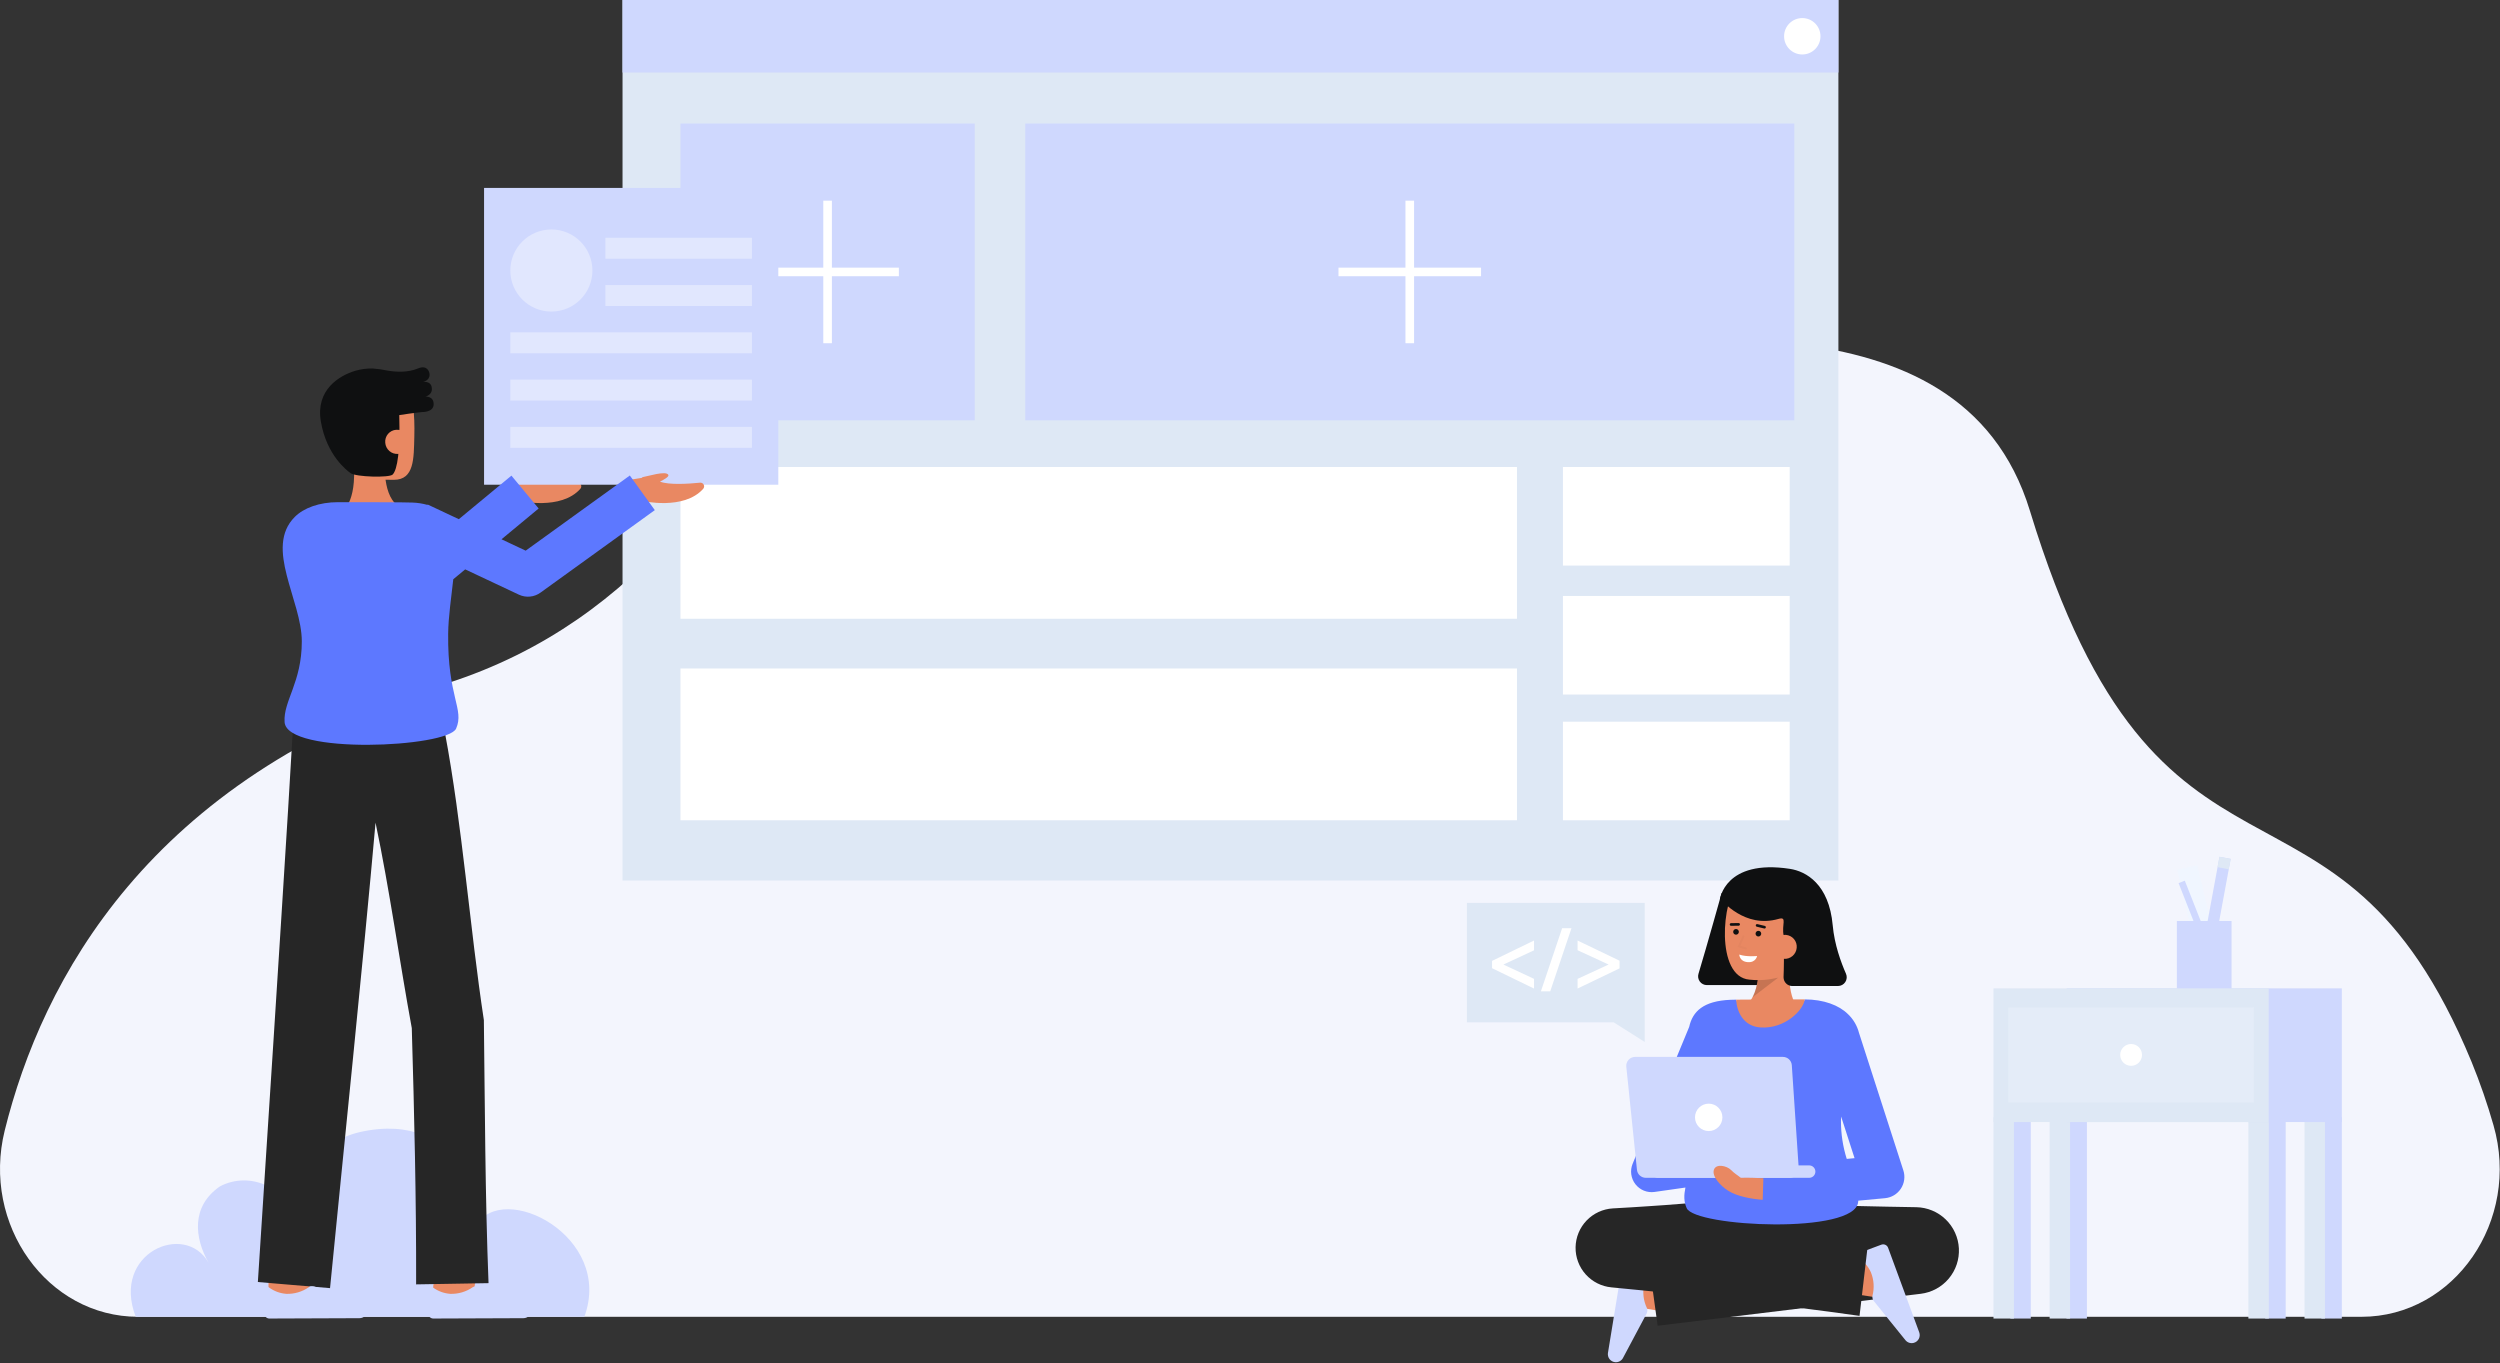 <?xml version="1.0" encoding="UTF-8"?> <svg xmlns="http://www.w3.org/2000/svg" width="915" height="499" viewBox="0 0 915 499" fill="none"><rect x="0" y="0" width="915" height="499" fill="#333333" stroke="none"/> <g clip-path="url(#clip0_19_109)"> <path d="M50.564 481.948C17.322 481.948 -6.804 448.184 1.729 413.757C15.356 358.79 54.392 285.096 163.506 250.138C308.423 203.717 300.299 16.592 416.048 16.592C531.797 16.592 532.408 111.623 566.918 121.287C601.428 130.952 717.113 102.251 742.954 186.965C790.723 343.562 854.84 268.073 904.597 388.66C907.697 396.238 910.376 403.982 912.622 411.855C922.648 446.677 898.307 481.947 864.296 481.947L50.564 481.948Z" fill="#F3F5FD"></path> <path d="M213.863 481.948H49.674C40.669 458.519 67.73 446.96 76.328 462.146C71.196 453.087 69.831 441.606 80.49 434.214C91.66 428.356 105.107 435.053 107.166 445.651C104.427 431.54 117.472 417.476 131.989 414.278C169.247 406.077 177.558 442.83 174.18 448.608C184.023 431.771 224.712 452.551 213.863 481.948Z" fill="#CFD8FE"></path> <path d="M672.855 0H227.846V322.272H672.855V0Z" fill="#DEE8F5"></path> <path d="M672.855 0H227.846V26.547H672.855V0Z" fill="#CFD8FE"></path> <path d="M659.634 19.935C663.313 19.935 666.295 16.953 666.295 13.275C666.295 9.596 663.313 6.614 659.634 6.614C655.956 6.614 652.974 9.596 652.974 13.275C652.974 16.953 655.956 19.935 659.634 19.935Z" fill="white"></path> <path d="M555.214 170.917H249.05V226.468H555.214V170.917Z" fill="white"></path> <path d="M555.214 244.664H249.05V300.216H555.214V244.664Z" fill="white"></path> <path d="M356.743 45.217H249.051V153.843H356.743V45.217Z" fill="#CFD8FE"></path> <path d="M304.471 73.441H301.323V125.618H304.471V73.441Z" fill="white"></path> <path d="M328.985 97.956H276.808V101.103H328.985V97.956Z" fill="white"></path> <path d="M656.707 45.217H375.241V153.843H656.707V45.217Z" fill="#CFD8FE"></path> <path d="M655.025 170.917H572.036V206.997H655.025V170.917Z" fill="white"></path> <path d="M655.025 218.12H572.036V254.2H655.025V218.12Z" fill="white"></path> <path d="M655.025 264.136H572.036V300.216H655.025V264.136Z" fill="white"></path> <path d="M173.255 474.836C174.841 461.496 174.841 460.123 174.841 459.672H159.795C159.795 459.626 159.795 459.568 159.799 459.496C159.746 460.61 158.986 467.403 158.314 473.059L173.255 474.836Z" fill="#E98862"></path> <path d="M113.301 476.634C113.301 476.634 113.352 461.052 113.352 459.672H98.306C98.306 461.048 98.255 476.585 98.255 476.585L113.301 476.634Z" fill="#E98862"></path> <path d="M152.3 470.084L178.806 469.632C177.561 438.084 177.484 404.991 177.096 373.366C171.922 339.279 169.198 301.848 162.813 268.005L162.622 268.062L162.062 264.243L107.552 260.875C107.552 260.875 105.979 287.587 105.431 296.486C102.775 339.677 97.615 419.687 94.377 469.223L120.794 471.455C125.553 422.886 132.918 352.118 137.449 301.095C142.651 325.936 146.19 351.657 150.714 376.285C151.619 407.12 152.383 439.347 152.3 470.084Z" fill="#262626"></path> <path d="M131.593 482.454C131.997 482.452 132.397 482.366 132.767 482.203C133.138 482.04 133.47 481.802 133.744 481.504C134.018 481.206 134.228 480.855 134.36 480.473C134.493 480.091 134.545 479.685 134.513 479.282C134.47 478.722 134.267 478.187 133.93 477.739C133.592 477.291 133.134 476.949 132.608 476.753L115.095 470.884C114.756 470.772 114.396 470.734 114.041 470.774C113.686 470.813 113.343 470.929 113.037 471.114C110.629 472.784 107.75 473.638 104.821 473.55C102.539 473.387 100.349 472.588 98.501 471.241C98.338 471.108 98.141 471.023 97.933 470.998C97.724 470.972 97.512 471.006 97.323 471.097C97.133 471.187 96.972 471.329 96.86 471.507C96.748 471.685 96.689 471.891 96.69 472.101V480.664C96.69 480.917 96.74 481.167 96.837 481.401C96.934 481.634 97.076 481.846 97.255 482.024C97.434 482.202 97.646 482.343 97.88 482.439C98.114 482.535 98.364 482.584 98.617 482.583L131.593 482.454Z" fill="#CFD8FE"></path> <path d="M191.587 482.454C191.992 482.452 192.392 482.366 192.762 482.203C193.132 482.04 193.465 481.802 193.739 481.504C194.013 481.206 194.223 480.855 194.355 480.473C194.487 480.091 194.539 479.685 194.508 479.282C194.464 478.722 194.262 478.187 193.925 477.74C193.587 477.292 193.129 476.949 192.603 476.753L175.09 470.884C174.751 470.772 174.391 470.734 174.036 470.774C173.681 470.813 173.338 470.929 173.032 471.114C170.625 472.784 167.744 473.638 164.815 473.55C162.534 473.387 160.344 472.588 158.496 471.241C158.333 471.108 158.136 471.023 157.928 470.998C157.719 470.972 157.508 471.007 157.318 471.097C157.128 471.187 156.967 471.329 156.855 471.507C156.743 471.685 156.684 471.891 156.685 472.101V480.664C156.685 480.917 156.734 481.167 156.831 481.401C156.928 481.634 157.07 481.846 157.249 482.024C157.428 482.202 157.641 482.343 157.875 482.439C158.108 482.535 158.359 482.584 158.611 482.583L191.587 482.454Z" fill="#CFD8FE"></path> <path d="M125.133 187.225C125.133 187.225 130.673 184.288 129.437 169.2L140.883 167.078C140.883 167.078 139.594 180.605 145.388 184.899L125.133 187.225Z" fill="#E98862"></path> <path d="M122.942 163.351C123.734 167.928 126.232 172.263 130.269 173.74C135.063 175.495 138.613 175.614 144.139 175.614C151.681 175.614 151.431 167.749 151.643 159.823C151.858 151.87 151.223 143.331 148.242 140.558C142.295 135.024 124.832 138.528 122.708 147.785C121.61 152.574 122.187 158.991 122.942 163.351Z" fill="#E98862"></path> <path d="M155.685 145.163C155.685 145.163 158.773 144.473 157.928 141.393C157.367 139.351 154.751 139.805 154.751 139.805C154.751 139.805 157.228 139.351 157.228 137.188C157.228 135.827 156.181 133.516 153.021 134.836C149.315 136.384 145.087 136.186 141.872 135.645C140.054 135.247 138.207 134.986 136.35 134.865H136.34C134.205 134.828 132.076 135.113 130.025 135.71C124.279 137.429 115.448 142.604 117.431 154.262C119.573 166.863 127.247 172.4 128.303 173.167C130.288 174.61 142.49 174.902 143.699 173.693C145.509 171.883 146.493 164.607 146.126 151.931C151.127 151.143 154.563 150.802 154.563 150.802C154.563 150.802 158.719 150.957 158.719 147.92C158.719 144.882 155.685 145.163 155.685 145.163Z" fill="#0F1011"></path> <path d="M149.775 161.327C149.831 161.907 149.77 162.493 149.598 163.05C149.425 163.607 149.143 164.125 148.769 164.572C148.395 165.019 147.935 165.388 147.417 165.656C146.899 165.924 146.333 166.087 145.752 166.134C145.17 166.181 144.585 166.113 144.031 165.932C143.476 165.752 142.963 165.463 142.521 165.082C142.079 164.702 141.717 164.237 141.457 163.715C141.196 163.194 141.041 162.625 141.002 162.043C140.945 161.465 141.005 160.882 141.178 160.328C141.351 159.773 141.633 159.259 142.009 158.816C142.385 158.374 142.846 158.011 143.364 157.75C143.883 157.489 144.449 157.335 145.029 157.297C148.166 157.2 149.576 158.904 149.775 161.327Z" fill="#E98862"></path> <path d="M189.886 174.711L190.22 174.854L186.052 175.527L190.143 183.337C190.143 183.337 205.313 186.887 212.412 178.902C212.592 178.698 212.707 178.445 212.741 178.175C212.776 177.905 212.728 177.631 212.604 177.389C212.48 177.147 212.286 176.947 212.048 176.817C211.809 176.687 211.536 176.631 211.265 176.658C207.174 177.074 199.88 177.568 196.594 176.271C198.039 175.562 199.955 174.476 199.654 173.827C198.862 172.121 191.994 174.371 189.886 174.711Z" fill="#E98862"></path> <path d="M284.859 68.78H177.167V177.407H284.859V68.78Z" fill="#CFD8FE"></path> <path d="M234.848 174.711L235.182 174.854L231.014 175.527L235.105 183.337C235.105 183.337 250.275 186.887 257.374 178.902C257.554 178.698 257.669 178.445 257.703 178.175C257.738 177.905 257.69 177.631 257.566 177.389C257.442 177.147 257.248 176.947 257.009 176.817C256.771 176.687 256.498 176.631 256.227 176.658C252.137 177.074 244.841 177.568 241.556 176.271C243.001 175.562 244.917 174.476 244.616 173.827C243.825 172.121 236.956 174.371 234.848 174.711Z" fill="#E98862"></path> <path d="M230.514 174.032L192.396 201.54L183.55 197.375L197.148 186.111L187.18 174.08L167.934 190.024L159.35 185.983C158.884 185.73 158.404 185.504 157.912 185.306L156.528 184.655L156.46 184.798C154.66 184.286 152.804 183.998 150.933 183.938C148.057 183.815 134.02 183.795 123.742 183.795C116.838 183.795 111.17 185.913 107.896 189.186C96.61 200.472 110.462 219.703 110.462 234.756C110.462 249.809 103.656 256.55 104.157 264.276C104.945 276.417 163.934 273.548 166.94 266.652C170.034 259.54 163.754 255.158 164.029 231.895C164.1 225.633 165.189 218.657 165.899 212.006L170.26 208.394L189.909 217.644C191.171 218.238 192.569 218.484 193.958 218.355C195.347 218.226 196.676 217.728 197.807 216.911L239.661 186.709L230.514 174.032Z" fill="#5D78FF"></path> <path d="M804.204 316.628L796.82 318.374L806.077 357.531L813.462 355.785L804.204 316.628Z" fill="#F0F6FF"></path> <path d="M812.329 313.593L805.989 347.962L810.089 348.718L816.429 314.349L812.329 313.593Z" fill="#CFD8FE"></path> <path d="M812.333 313.583L811.611 317.374L815.706 318.153L816.428 314.362L812.333 313.583Z" fill="#DEE8F5"></path> <path d="M799.636 322.319L797.359 323.216L810.644 356.937L812.92 356.041L799.636 322.319Z" fill="#CFD8FE"></path> <path d="M816.751 337.082H796.726V362.675H816.751V337.082Z" fill="#CFD8FE"></path> <path d="M743.271 408.906H735.781V482.588H743.271V408.906Z" fill="#CFD8FE"></path> <path d="M737.107 408.906H729.617V482.588H737.107V408.906Z" fill="#DEE8F5"></path> <path d="M836.563 408.906H829.074V482.588H836.563V408.906Z" fill="#CFD8FE"></path> <path d="M830.399 408.906H822.91V482.588H830.399V408.906Z" fill="#DEE8F5"></path> <path d="M763.814 408.906H756.325V482.588H763.814V408.906Z" fill="#CFD8FE"></path> <path d="M757.65 408.906H750.161V482.588H757.65V408.906Z" fill="#DEE8F5"></path> <path d="M857.106 408.906H849.617V482.588H857.106V408.906Z" fill="#CFD8FE"></path> <path d="M850.942 408.906H843.453V482.588H850.942V408.906Z" fill="#DEE8F5"></path> <path d="M857.106 361.741H756.371V410.672H857.106V361.741Z" fill="#CFD8FE"></path> <path d="M830.353 361.741H729.617V410.672H830.353V361.741Z" fill="#DEE8F5"></path> <g opacity="0.53"> <path opacity="0.53" d="M824.933 368.697H735.036V403.5H824.933V368.697Z" fill="#F3F5FD"></path> </g> <path d="M779.985 390.091C782.19 390.091 783.977 388.303 783.977 386.098C783.977 383.893 782.19 382.106 779.985 382.106C777.78 382.106 775.993 383.893 775.993 386.098C775.993 388.303 777.78 390.091 779.985 390.091Z" fill="white"></path> <path d="M630.123 326.859C630.123 326.859 624.692 346.319 621.641 356.416C621.497 356.895 621.466 357.401 621.552 357.893C621.638 358.385 621.838 358.851 622.136 359.252C622.435 359.653 622.822 359.978 623.269 360.203C623.716 360.427 624.209 360.543 624.709 360.543H643.767C644.591 360.543 645.382 360.226 645.978 359.658C646.574 359.089 646.928 358.314 646.967 357.491L648.252 330.402L630.123 326.859Z" fill="#0F1011"></path> <path d="M659.332 370.145C659.332 370.145 653.788 367.213 655.012 352.124L643.561 350.011C643.561 350.011 644.859 363.537 639.072 367.837L659.332 370.145Z" fill="#E98862"></path> <path opacity="0.15" d="M641.417 365.009L650.92 357.725L643.452 357.654C643.238 360.211 642.548 362.706 641.417 365.009Z" fill="black"></path> <path d="M661.502 346.271C660.714 350.848 658.22 355.185 654.183 356.667C649.784 358.418 645.023 359.066 640.316 358.554C627.783 357.535 630.234 329.042 636.181 323.501C642.128 317.96 659.589 321.45 661.722 330.705C662.824 335.493 662.253 341.915 661.502 346.271Z" fill="#E98862"></path> <path d="M643.572 342.761C644.145 342.761 644.61 342.296 644.61 341.722C644.61 341.149 644.145 340.684 643.572 340.684C642.999 340.684 642.534 341.149 642.534 341.722C642.534 342.296 642.999 342.761 643.572 342.761Z" fill="#0F1011"></path> <path d="M635.381 342.096C635.954 342.096 636.419 341.632 636.419 341.058C636.419 340.485 635.954 340.02 635.381 340.02C634.808 340.02 634.343 340.485 634.343 341.058C634.343 341.632 634.808 342.096 635.381 342.096Z" fill="#0F1011"></path> <path d="M636.33 338.323L633.58 338.36" stroke="#0F1011" stroke-width="0.976" stroke-miterlimit="10" stroke-linecap="round"></path> <path d="M645.81 339.352L643.098 338.702" stroke="#0F1011" stroke-width="0.976" stroke-miterlimit="10" stroke-linecap="round"></path> <path d="M643.099 349.899C643.099 349.899 639.267 350.307 636.579 349.371C636.579 349.371 636.603 351.894 639.636 352.141C642.669 352.387 643.099 349.899 643.099 349.899Z" fill="white"></path> <g opacity="0.15"> <path opacity="0.15" d="M638.968 347.485C639.054 347.486 639.137 347.455 639.202 347.399C639.267 347.343 639.31 347.265 639.323 347.18C639.335 347.096 639.317 347.009 639.272 346.936C639.226 346.864 639.156 346.81 639.074 346.785L636.961 346.14L638.436 342.849C638.47 342.763 638.47 342.667 638.435 342.582C638.4 342.496 638.334 342.427 638.249 342.39C638.165 342.352 638.069 342.348 637.982 342.379C637.895 342.41 637.824 342.474 637.782 342.557L635.976 346.588L638.864 347.472C638.898 347.482 638.933 347.486 638.968 347.485Z" fill="black"></path> </g> <path d="M629.47 329.193C629.47 329.193 631.305 314.352 655.085 317.997C661.013 318.905 669.415 323.534 670.776 338.703C671.398 345.662 673.797 352.223 675.627 356.376C675.843 356.863 675.935 357.397 675.893 357.929C675.85 358.461 675.676 358.974 675.386 359.421C675.095 359.869 674.697 360.236 674.228 360.491C673.76 360.746 673.235 360.879 672.701 360.88L655.985 360.886C655.565 360.886 655.149 360.804 654.761 360.644C654.372 360.484 654.019 360.249 653.722 359.953C653.424 359.656 653.188 359.304 653.027 358.916C652.865 358.529 652.782 358.113 652.781 357.693C652.781 357.646 652.781 357.599 652.781 357.55C652.901 354.704 652.996 349.887 652.834 342.525C651.965 338.322 654.28 335.36 650.92 336.325C638.442 339.909 630.407 329.433 629.47 329.193Z" fill="#0F1011"></path> <path d="M648.818 346.192C648.771 346.768 648.839 347.348 649.016 347.898C649.193 348.448 649.477 348.958 649.852 349.398C650.226 349.839 650.683 350.201 651.198 350.465C651.712 350.729 652.273 350.888 652.85 350.935C653.426 350.982 654.005 350.915 654.555 350.737C655.106 350.56 655.615 350.276 656.056 349.902C656.496 349.527 656.859 349.07 657.122 348.555C657.386 348.041 657.546 347.48 657.592 346.904C657.704 345.761 657.358 344.622 656.629 343.735C655.901 342.848 654.85 342.287 653.708 342.175C653.66 342.17 653.611 342.166 653.565 342.163C650.424 342.058 649.015 343.769 648.818 346.192Z" fill="#E98862"></path> <path d="M613.993 480.93C612.632 480.702 597.273 478.079 597.273 478.079L599.806 463.247C599.806 463.247 615.123 465.863 616.48 466.09L613.993 480.93Z" fill="#E98862"></path> <path d="M588.512 495.158C588.447 495.557 588.465 495.965 588.565 496.357C588.665 496.75 588.845 497.117 589.093 497.436C589.341 497.756 589.653 498.021 590.008 498.214C590.363 498.408 590.755 498.526 591.158 498.562C591.717 498.611 592.278 498.5 592.775 498.241C593.273 497.982 593.686 497.587 593.967 497.101L602.645 480.797C602.812 480.481 602.908 480.133 602.928 479.776C602.948 479.419 602.89 479.062 602.759 478.73C601.508 476.079 601.142 473.098 601.713 470.223C602.25 468 603.4 465.972 605.034 464.372C605.192 464.233 605.307 464.053 605.367 463.851C605.427 463.65 605.428 463.435 605.37 463.233C605.312 463.031 605.199 462.85 605.042 462.71C604.885 462.57 604.691 462.478 604.484 462.444L596.038 461.029C595.789 460.987 595.534 460.995 595.288 461.052C595.042 461.109 594.809 461.214 594.604 461.361C594.398 461.508 594.224 461.694 594.091 461.909C593.957 462.124 593.868 462.363 593.827 462.612L588.512 495.158Z" fill="#CFD8FE"></path> <path d="M661.537 440.814C667.914 441.08 674.402 441.266 680.894 441.427L690.649 441.642L700.393 441.818L701.364 441.835C705.389 441.91 709.235 443.509 712.128 446.309C715.02 449.108 716.744 452.9 716.951 456.921C717.158 460.941 715.833 464.89 713.243 467.971C710.653 471.053 706.991 473.039 702.996 473.527L606.698 485.22L602.774 456.76L698.642 441.961L701.245 473.67L691.35 474.31L681.463 474.908C674.86 475.29 668.255 475.646 661.532 475.922L661.537 440.814Z" fill="#262626"></path> <path d="M685.829 474.698C672.535 472.763 671.213 472.405 670.773 472.29L674.683 457.761C674.639 457.749 674.582 457.733 674.513 457.718C675.602 457.956 682.359 458.988 687.994 459.807L685.829 474.698Z" fill="#E98862"></path> <path d="M702.436 487.631C702.576 488.01 702.636 488.415 702.612 488.819C702.588 489.223 702.481 489.617 702.298 489.978C702.115 490.339 701.859 490.658 701.547 490.916C701.235 491.173 700.873 491.364 700.484 491.475C699.945 491.63 699.373 491.628 698.835 491.468C698.298 491.308 697.817 490.998 697.449 490.574L685.835 476.214C685.612 475.935 685.452 475.612 685.365 475.266C685.279 474.919 685.268 474.559 685.333 474.208C686.058 471.368 685.852 468.371 684.746 465.657C683.797 463.576 682.282 461.804 680.375 460.542C680.194 460.436 680.046 460.281 679.949 460.095C679.852 459.908 679.81 459.698 679.828 459.488C679.847 459.279 679.924 459.079 680.051 458.912C680.179 458.745 680.351 458.618 680.549 458.545L688.573 455.553C688.81 455.465 689.062 455.424 689.314 455.433C689.567 455.443 689.815 455.502 690.045 455.607C690.274 455.713 690.481 455.862 690.652 456.048C690.824 456.233 690.957 456.451 691.045 456.688L702.436 487.631Z" fill="#CFD8FE"></path> <path d="M640.155 473.344C636.12 473.001 632.087 472.752 628.053 472.52C624.021 472.305 619.988 472.09 615.957 471.947L609.909 471.714L603.863 471.54C599.832 471.405 595.802 471.35 591.773 471.273L593.169 442.319C600.713 443.375 608.267 444.344 615.819 445.337C623.371 446.33 630.931 447.245 638.49 448.175L649.834 449.512L661.187 450.784C668.759 451.598 676.332 452.406 683.922 453.073L680.591 481.611C673.052 480.512 665.497 479.554 657.941 478.601L646.6 477.226L635.252 475.915C627.682 475.078 620.114 474.23 612.539 473.456C604.963 472.681 597.387 471.886 589.803 471.176C586.165 470.836 582.79 469.134 580.353 466.411C577.917 463.688 576.598 460.146 576.661 456.492C576.725 452.839 578.165 449.345 580.695 446.708C583.225 444.072 586.657 442.488 590.304 442.273L591.202 442.223C595.225 441.987 599.25 441.773 603.272 441.479L609.308 441.066L615.34 440.594C619.363 440.292 623.385 439.915 627.405 439.543C631.426 439.151 635.447 438.744 639.465 438.241L640.155 473.344Z" fill="#262626"></path> <path d="M676.179 436.419L678.3 472.033L617.046 471.313L621.669 439.784L676.179 436.419Z" fill="#262626"></path> <path d="M696.627 428.367L680.393 378.037C679.721 375.416 678.324 373.038 676.361 371.177C673.086 367.903 667.433 365.789 660.54 365.782C660.024 369.802 635.62 369.816 635.434 365.875C634.503 365.889 633.779 365.904 633.328 365.925C623.468 366.35 619.499 370.145 618.239 375.857L597.545 425.934C597.039 427.16 596.866 428.499 597.044 429.813C597.222 431.127 597.744 432.371 598.558 433.419C599.371 434.466 600.448 435.28 601.677 435.778C602.906 436.275 604.246 436.439 605.559 436.252L616.865 434.641C616.308 437.457 616.22 439.647 617.322 442.179C620.323 449.079 679.313 451.945 680.101 439.807C680.109 439.688 680.109 439.57 680.114 439.449L689.915 438.537C691.08 438.429 692.206 438.06 693.21 437.459C694.214 436.857 695.069 436.038 695.713 435.061C696.358 434.084 696.774 432.975 696.932 431.816C697.09 430.656 696.986 429.476 696.627 428.363V428.367ZM616.484 419.5L620.225 410.448C620.183 413.686 620.01 416.527 619.761 419.033L616.484 419.5ZM678.767 423.889L675.907 424.155C674.497 419.669 673.785 414.993 673.795 410.291C673.795 409.743 673.819 409.198 673.854 408.657L678.767 423.889Z" fill="#5D78FF"></path> <path d="M655.802 389.862L658.333 427.606C658.363 428.051 658.301 428.498 658.152 428.918C658.002 429.338 657.768 429.723 657.463 430.049C657.158 430.374 656.79 430.634 656.381 430.812C655.972 430.989 655.531 431.081 655.085 431.081H602.367C601.561 431.081 600.784 430.782 600.186 430.242C599.587 429.703 599.21 428.96 599.127 428.159L595.227 390.414C595.18 389.961 595.229 389.503 595.37 389.07C595.512 388.636 595.742 388.237 596.048 387.899C596.353 387.561 596.726 387.29 597.142 387.105C597.559 386.92 598.009 386.824 598.465 386.824H652.553C653.378 386.824 654.173 387.138 654.777 387.702C655.38 388.266 655.746 389.038 655.802 389.862Z" fill="#CFD8FE"></path> <path d="M606.77 431.081H662.16C663.415 431.081 664.433 430.063 664.433 428.808C664.433 427.553 663.415 426.535 662.16 426.535H606.77C605.515 426.535 604.497 427.553 604.497 428.808C604.497 430.063 605.515 431.081 606.77 431.081Z" fill="#CFD8FE"></path> <path d="M625.384 413.968C628.154 413.968 630.399 411.722 630.399 408.952C630.399 406.182 628.154 403.937 625.384 403.937C622.614 403.937 620.368 406.182 620.368 408.952C620.368 411.722 622.614 413.968 625.384 413.968Z" fill="white"></path> <path d="M632.61 435.874C635.827 437.859 640.806 438.798 645.148 439.142L645.393 431.232C643.35 431.174 640.212 430.959 637.139 431.081C635.749 429.948 634.95 429.612 633.525 428.186C632.006 426.669 628.024 425.757 627.273 428.186C626.521 430.615 629.787 434.128 632.61 435.874Z" fill="#E98862"></path> <path d="M635.434 365.875C635.62 369.816 637.763 375.612 644.376 376.049C653.189 376.63 660.024 369.802 660.54 365.782H660.519C651.842 365.782 640.493 365.796 635.434 365.875Z" fill="#E98862"></path> <path d="M601.96 381.35L590.622 374.185H536.883V330.447H601.96V381.35Z" fill="#DEE8F5"></path> <path d="M546.448 351.91L561.093 344.804V347.585L549.475 352.992V353.054L561.093 358.492V361.241L546.448 354.135V351.91Z" fill="white" stroke="white" stroke-width="0.717" stroke-miterlimit="10"></path> <path d="M564.463 362.478L572.002 340.078H574.66L567.121 362.478H564.463Z" fill="white" stroke="white" stroke-width="0.717" stroke-miterlimit="10"></path> <path d="M592.395 354.197L577.75 361.241V358.492L589.553 353.054V352.992L577.75 347.554V344.804L592.395 351.848V354.197Z" fill="white" stroke="white" stroke-width="0.717" stroke-miterlimit="10"></path> <path d="M517.548 73.441H514.4V125.618H517.548V73.441Z" fill="white"></path> <path d="M542.062 97.956H489.885V101.103H542.062V97.956Z" fill="white"></path> <g opacity="0.61"> <path opacity="0.61" d="M201.8 114.035C210.099 114.035 216.826 107.307 216.826 99.009C216.826 90.71 210.099 83.983 201.8 83.983C193.502 83.983 186.774 90.71 186.774 99.009C186.774 107.307 193.502 114.035 201.8 114.035Z" fill="white"></path> <path opacity="0.61" d="M275.205 138.939H186.774V146.61H275.205V138.939Z" fill="white"></path> <path opacity="0.61" d="M275.205 121.633H186.774V129.304H275.205V121.633Z" fill="white"></path> <path opacity="0.61" d="M275.205 156.243H186.774V163.914H275.205V156.243Z" fill="white"></path> <path opacity="0.61" d="M275.205 104.327H221.571V111.998H275.205V104.327Z" fill="white"></path> <path opacity="0.61" d="M275.205 87.022H221.571V94.693H275.205V87.022Z" fill="white"></path> </g> </g> <defs> <clipPath id="clip0_19_109"> <rect width="914.9" height="498.572" fill="white"></rect> </clipPath> </defs> </svg> 